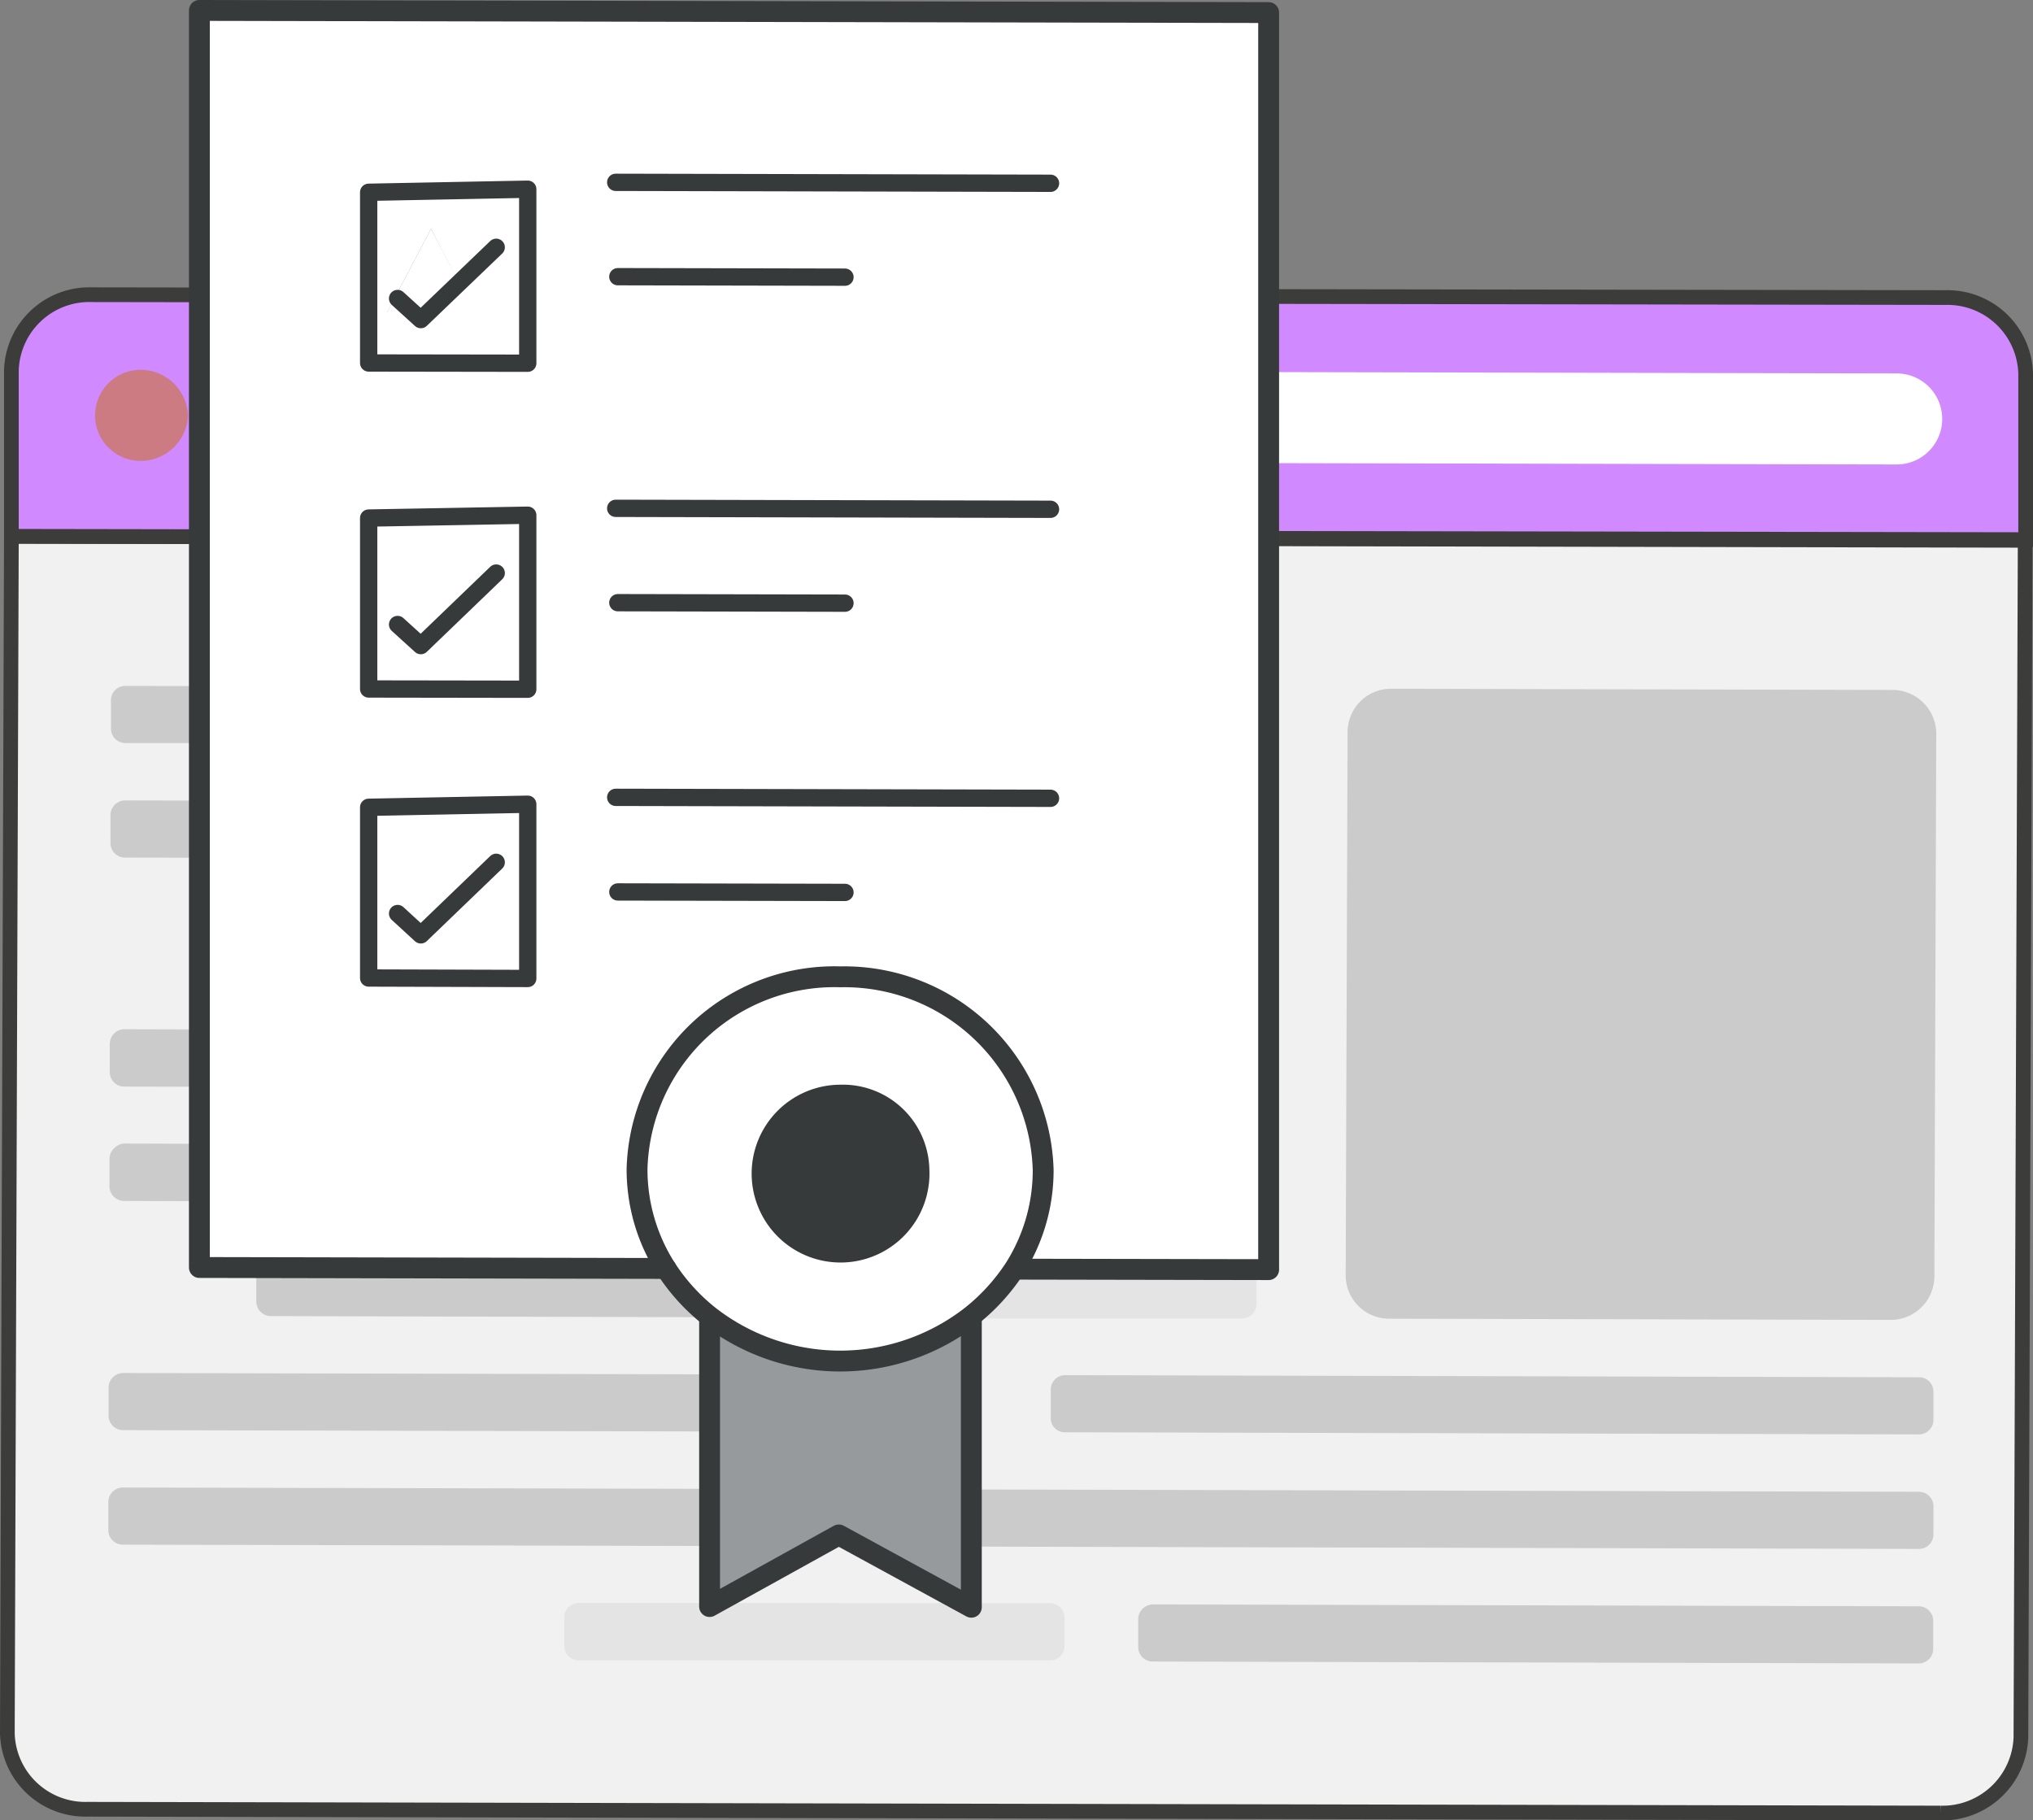 <?xml version="1.0" encoding="UTF-8"?> <svg xmlns="http://www.w3.org/2000/svg" viewBox="0 0 85.75 76.78"><rect x="0" y="0" width="85.75" height="76.78" fill="#808080" stroke="none"/><defs><style>.cls-1{fill:#f1f1f1;}.cls-1,.cls-2{stroke:#3c3c3b;stroke-miterlimit:10;stroke-width:0.62px;}.cls-2{fill:#d089fe;}.cls-3{fill:#cc7b82;}.cls-4{fill:#fff;}.cls-5{fill:#cccbcb;}.cls-6{fill:#e3e4e3;}.cls-7{fill:#969a9d;}.cls-8{fill:#373a3a;}.cls-10,.cls-9{fill:none;stroke:#373a3a;stroke-linecap:round;stroke-linejoin:round;}.cls-9{stroke-width:0.88px;}.cls-10{stroke-width:0.73px;}</style></defs><g id="Layer_2" data-name="Layer 2"><g id="Layer_1-2" data-name="Layer 1"><path class="cls-1" d="M85.42,22.79.48,22.62.31,73.11a3.29,3.29,0,0,0,3.38,3.2l78.15.16a3.31,3.31,0,0,0,3.4-3.19Z"></path><path class="cls-2" d="M82.06,12.55a3.3,3.3,0,0,1,3.38,3.21l0,7L.48,22.62l0-7a3.29,3.29,0,0,1,3.4-3.19Z"></path><path class="cls-3" d="M5.93,15.6a1.92,1.92,0,1,0,0,3.84,2,2,0,0,0,2-1.92A2,2,0,0,0,5.93,15.6Z"></path><path class="cls-3" d="M13.37,15.61a1.92,1.92,0,1,0,2,1.92A2,2,0,0,0,13.37,15.61Z"></path><path class="cls-3" d="M20.82,15.63a1.92,1.92,0,1,0,2,1.92A2,2,0,0,0,20.82,15.63Z"></path><path class="cls-4" d="M47.23,15.68a1.92,1.92,0,1,0,0,3.84L80,19.59a1.92,1.92,0,1,0,0-3.84Z"></path><path class="cls-5" d="M58.7,29.05a1.83,1.83,0,0,0-1.86,1.81L56.76,53.8a1.83,1.83,0,0,0,1.85,1.82l21.11.05a1.84,1.84,0,0,0,1.87-1.81l.08-22.94a1.85,1.85,0,0,0-1.86-1.82Z"></path><path class="cls-5" d="M5.26,43.41a.62.62,0,0,0-.63.6v1.22a.61.61,0,0,0,.62.6l22.35.05a.6.6,0,0,0,.62-.6V44.07a.61.61,0,0,0-.62-.6Z"></path><path class="cls-6" d="M24.42,67.61a.61.61,0,0,0-.62.6v1.21a.61.61,0,0,0,.62.61l19.86,0a.6.6,0,0,0,.62-.6v-1.2a.61.61,0,0,0-.62-.61Z"></path><path class="cls-5" d="M5.19,62.74a.61.61,0,0,0-.62.6v1.2a.61.61,0,0,0,.62.61l26.7.06a.61.61,0,0,0,.62-.6V63.4a.61.61,0,0,0-.62-.6Z"></path><path class="cls-5" d="M48.64,67.67a.63.63,0,0,0-.63.6v1.21a.61.61,0,0,0,.62.6l32.29.08a.61.61,0,0,0,.62-.6V68.35a.61.61,0,0,0-.62-.6Z"></path><path class="cls-5" d="M11.43,53.09a.61.61,0,0,0-.62.6V54.9a.62.62,0,0,0,.62.61l19.87.05a.64.64,0,0,0,.63-.61V53.74a.61.61,0,0,0-.62-.6Z"></path><path class="cls-5" d="M5.21,57.91a.62.62,0,0,0-.63.6v1.2a.61.61,0,0,0,.62.61l35.39.08a.61.61,0,0,0,.62-.6V58.59a.61.61,0,0,0-.62-.6Z"></path><path class="cls-6" d="M35.65,53.15a.61.61,0,0,0-.62.6V55a.62.62,0,0,0,.62.61l16.76,0A.62.62,0,0,0,53,55V53.79a.61.61,0,0,0-.62-.6Z"></path><path class="cls-5" d="M22.62,48.29a.61.61,0,0,0-.62.6V50.1a.61.61,0,0,0,.62.6l29.8.07a.61.61,0,0,0,.62-.6V49a.61.61,0,0,0-.62-.6Z"></path><path class="cls-5" d="M32,43.48a.61.61,0,0,0-.62.6v1.21a.61.61,0,0,0,.62.6l20.49,0a.61.61,0,0,0,.62-.6V44.13a.61.61,0,0,0-.62-.6Z"></path><path class="cls-5" d="M19.55,38.62a.61.61,0,0,0-.62.6v1.21a.61.61,0,0,0,.62.6l32.9.08a.63.63,0,0,0,.63-.6V39.3a.61.61,0,0,0-.62-.6Z"></path><path class="cls-5" d="M36.24,62.81a.62.62,0,0,0-.63.6v1.21a.6.6,0,0,0,.62.6l44.7.11a.61.61,0,0,0,.62-.6V63.52a.61.61,0,0,0-.62-.6Z"></path><path class="cls-5" d="M35.09,33.83a.61.61,0,0,0-.62.6v1.21a.61.61,0,0,0,.62.6l17.38,0a.61.61,0,0,0,.62-.6V34.47a.61.61,0,0,0-.62-.6Z"></path><path class="cls-5" d="M44.94,58a.61.61,0,0,0-.62.6v1.21a.59.59,0,0,0,.61.6l36,.09a.61.61,0,0,0,.62-.6V58.69a.6.6,0,0,0-.61-.6Z"></path><path class="cls-5" d="M25.79,29a.61.61,0,0,0-.62.61v1.2a.62.62,0,0,0,.62.61l26.7.06a.61.61,0,0,0,.62-.6V29.64a.61.61,0,0,0-.62-.6Z"></path><rect class="cls-5" x="10.55" y="42.33" width="2.42" height="14.28" rx="0.62" transform="translate(-37.75 61.06) rotate(-89.81)"></rect><path class="cls-5" d="M5.29,33.76a.62.62,0,0,0-.63.6v1.2a.61.61,0,0,0,.62.61l25.46.06a.61.61,0,0,0,.62-.6V34.42a.59.59,0,0,0-.61-.6Z"></path><path class="cls-5" d="M5.3,28.93a.6.6,0,0,0-.62.6v1.2a.61.61,0,0,0,.62.61l16.14,0a.61.61,0,0,0,.62-.6V29.57a.61.61,0,0,0-.62-.61Z"></path><path class="cls-4" d="M16.33,13.17H20L18.18,9.65ZM53.51,40.36V53.55l-10.7,0A7.72,7.72,0,0,0,44,49.35a8.39,8.39,0,0,0-8.58-8.15,8.33,8.33,0,0,0-8.58,8.11,7.75,7.75,0,0,0,1.22,4.19l-19.68,0V.44l45.1.09Z"></path><path class="cls-4" d="M41,55.57a9,9,0,0,1-11,0,8.34,8.34,0,0,1-1.84-2,7.75,7.75,0,0,1-1.22-4.19,8.33,8.33,0,0,1,8.58-8.11A8.39,8.39,0,0,1,44,49.35a7.72,7.72,0,0,1-1.22,4.18A8.29,8.29,0,0,1,41,55.57Zm-2.21-6.23a3.32,3.32,0,1,0-3.31,3.12A3.24,3.24,0,0,0,38.76,49.34Z"></path><path class="cls-7" d="M41,55.57V67.79l-5.59-3.05-5.45,3V55.55a9,9,0,0,0,11,0Z"></path><path class="cls-8" d="M35.45,46.19a3.14,3.14,0,1,1-3.31,3.13A3.24,3.24,0,0,1,35.45,46.19Z"></path><polygon class="cls-4" points="20.03 13.18 16.33 13.17 18.18 9.65 20.03 13.18"></polygon><polyline class="cls-9" points="42.81 53.53 53.51 53.55 53.51 0.53 8.41 0.44 8.41 53.46 28.09 53.5"></polyline><path class="cls-9" d="M28.09,53.5a7.75,7.75,0,0,1-1.22-4.19,8.33,8.33,0,0,1,8.58-8.11A8.39,8.39,0,0,1,44,49.35a7.72,7.72,0,0,1-1.22,4.18,8.5,8.5,0,0,1-1.84,2,9,9,0,0,1-11,0A8.34,8.34,0,0,1,28.09,53.5Z"></path><path class="cls-9" d="M38.76,49.34a3.31,3.31,0,1,1-3.31-3.15A3.21,3.21,0,0,1,38.76,49.34Z"></path><polyline class="cls-9" points="40.97 55.57 40.97 67.79 35.38 64.74 29.93 67.76 29.93 55.55"></polyline><polyline class="cls-10" points="15.55 8.11 15.55 15.31 22.26 15.32 22.26 7.98 15.55 8.11"></polyline><polyline class="cls-10" points="20.93 10.43 17.75 13.48 16.77 12.59"></polyline><line class="cls-10" x1="44.31" y1="7.73" x2="25.97" y2="7.69"></line><line class="cls-10" x1="35.64" y1="11.69" x2="26.06" y2="11.67"></line><polyline class="cls-10" points="15.55 21.85 15.55 29.06 22.26 29.07 22.26 21.73 15.55 21.85"></polyline><polyline class="cls-10" points="20.93 24.17 17.75 27.23 16.77 26.34"></polyline><line class="cls-10" x1="44.31" y1="21.48" x2="25.97" y2="21.44"></line><line class="cls-10" x1="35.64" y1="25.44" x2="26.06" y2="25.42"></line><polyline class="cls-10" points="15.55 34.05 15.55 41.25 22.26 41.27 22.26 33.92 15.55 34.05"></polyline><polyline class="cls-10" points="20.93 36.37 17.75 39.43 16.77 38.53"></polyline><line class="cls-10" x1="44.31" y1="33.67" x2="25.97" y2="33.63"></line><line class="cls-10" x1="35.64" y1="37.64" x2="26.06" y2="37.62"></line></g></g></svg> 